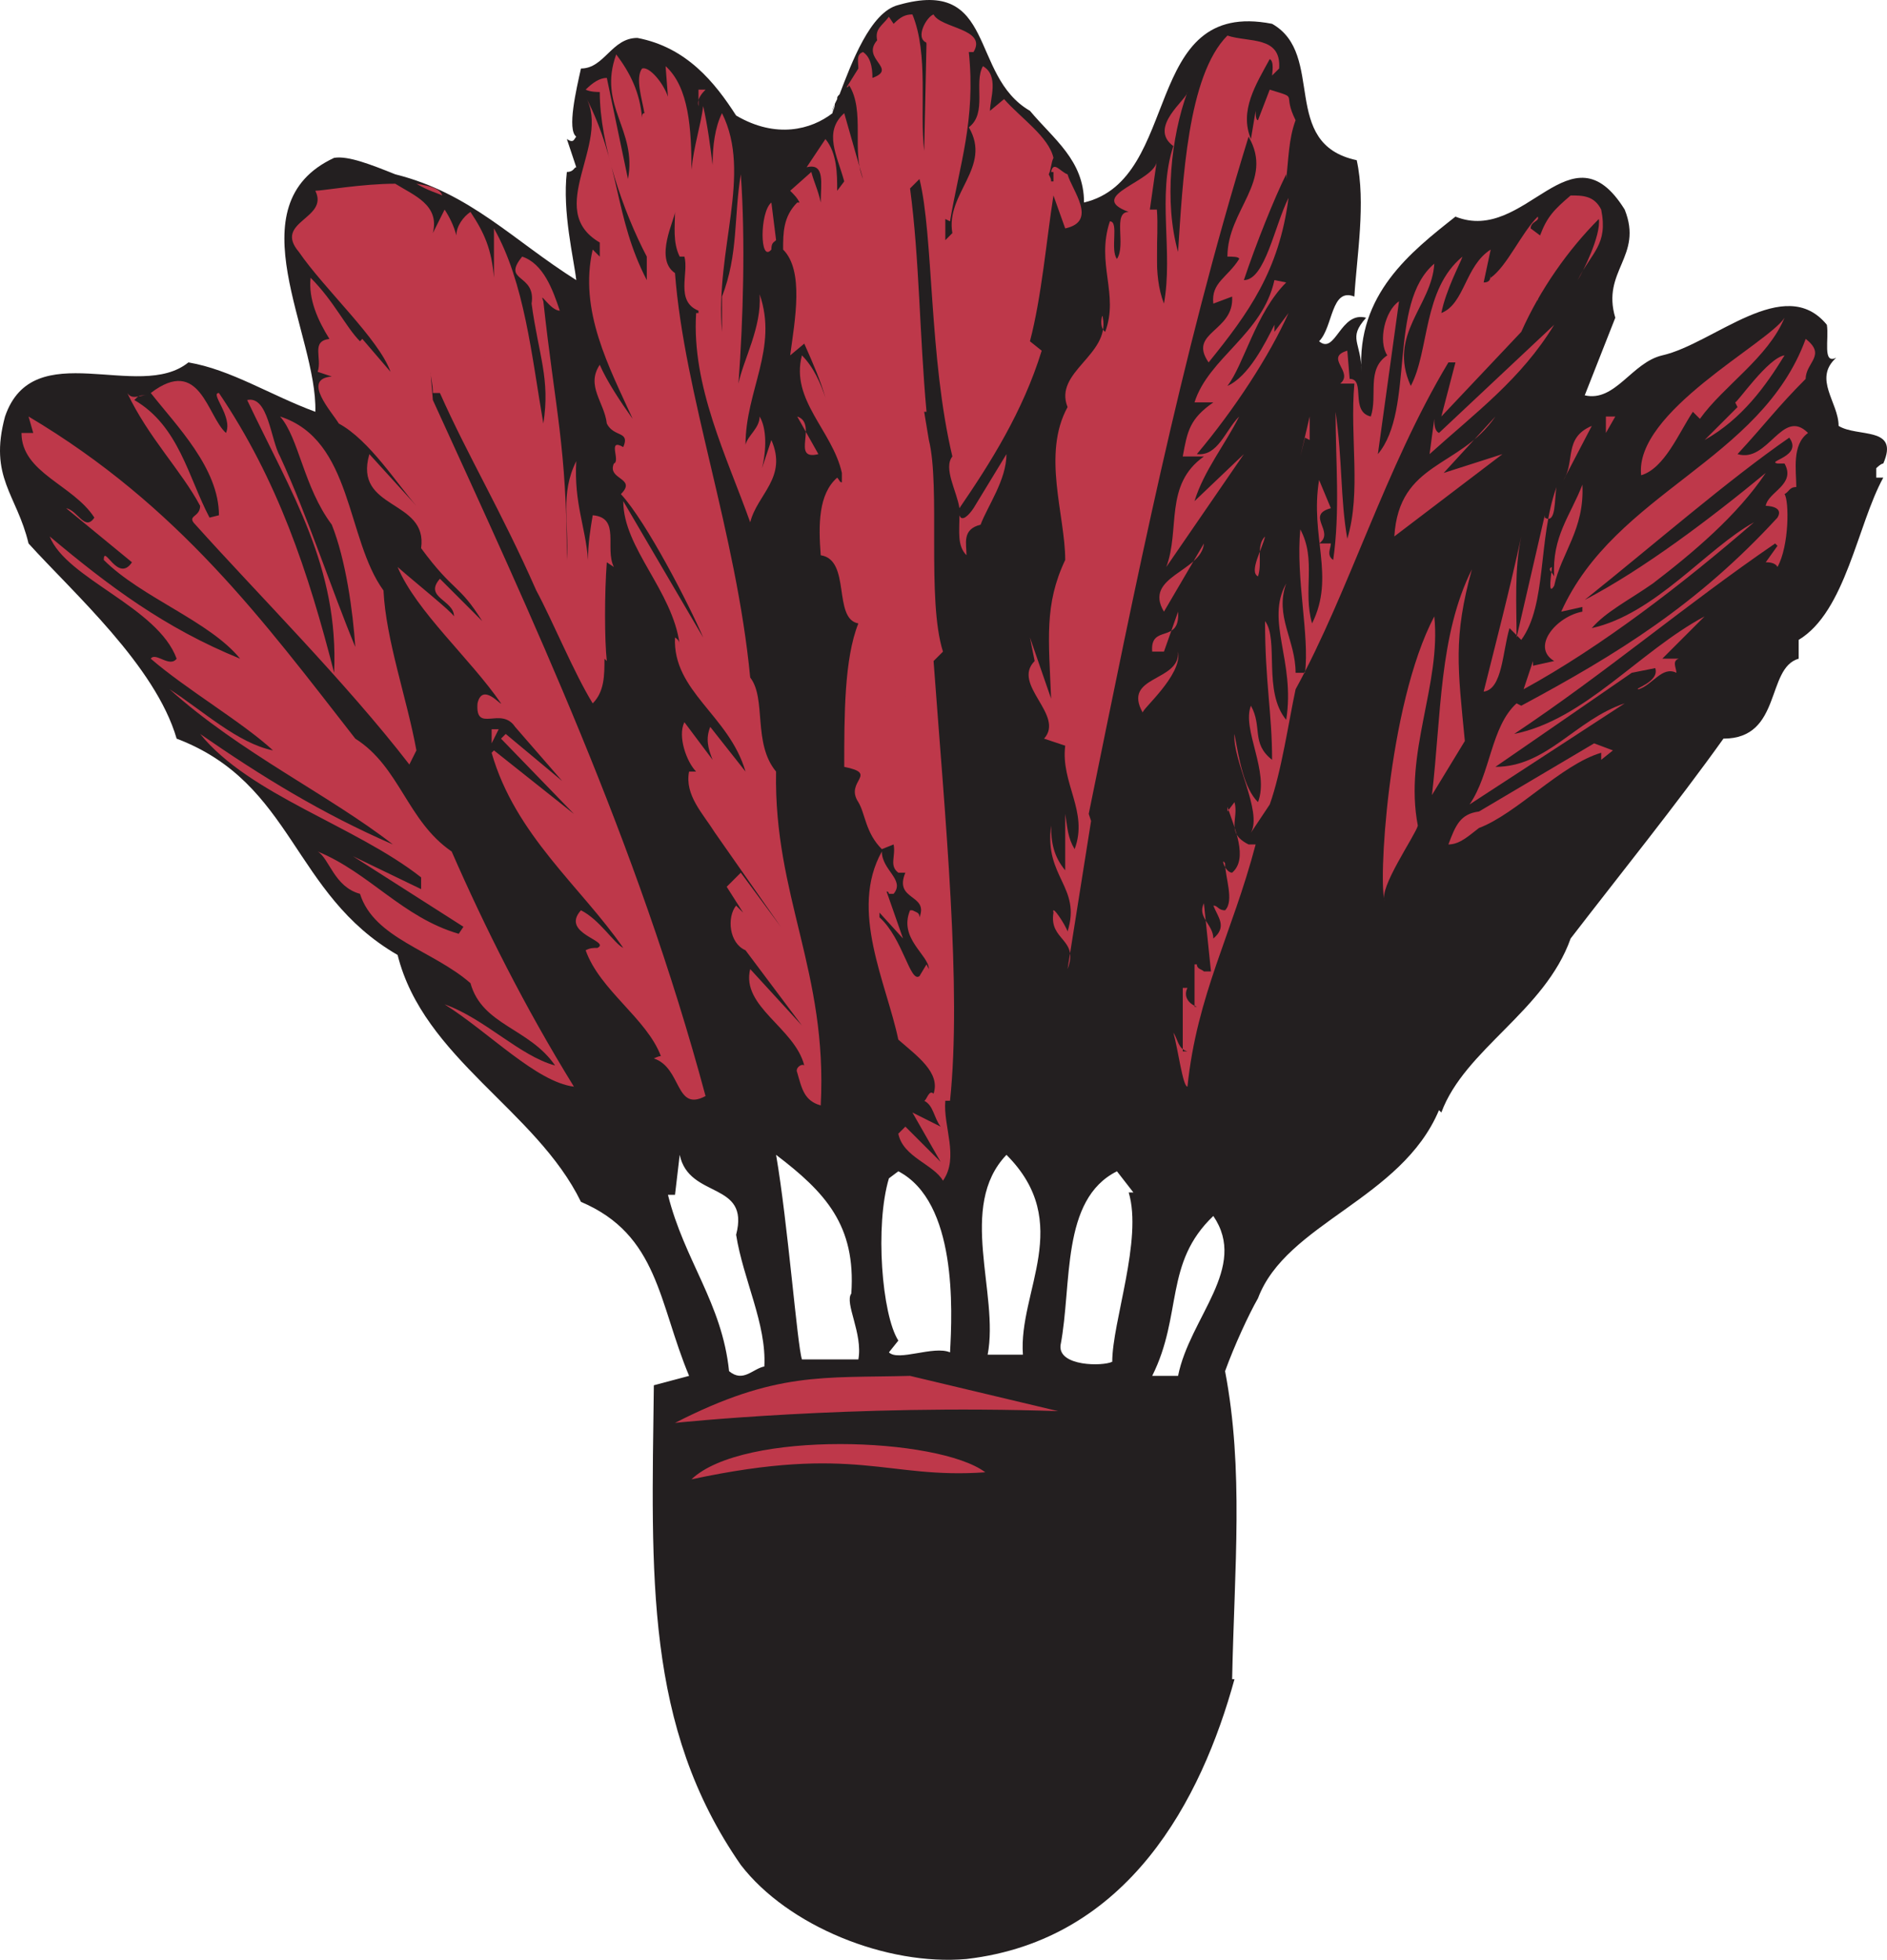 <svg xmlns="http://www.w3.org/2000/svg" width="602.042" height="625.103"><path fill="#231f20" fill-rule="evenodd" d="M600.854 147.846c5.25-12-8.25-8.25-14.25-12 0-7.5-8.25-15-.75-21.75-4.5 2.25-2.25-6-3-10.5-13.5-16.5-36 6-52.5 9.75-9.75 2.25-15 15-24.75 12.75l9.75-24.75c-4.5-15 9-19.5 3-34.5-17.25-27.75-31.5 11.25-54 2.25-14.25 11.25-31.5 24.75-30 49.5 0-9.75-4.5-10.5 1.5-17.25-8.25-2.25-9.75 12-15 7.5 4.5-4.5 3.75-17.25 11.25-14.25.75-12.75 3.75-30 .75-43.5-24.75-5.25-9.75-33.75-27-43.5-42-8.25-28.5 49.5-60 57 0-13.5-9.75-20.25-17.25-29.25-19.5-11.25-10.5-42.75-42-33.75-9 2.25-15 18.75-18.75 28.5-.75.75-.75.75-.75 1.5-.75 1.5-1.5 3-1.5 3.75l.75-2.25c0 1.5-.75 2.25-.75 3-6.75 5.25-18 8.25-30.75.75-6.75-10.5-15.75-21.75-31.5-24.75-8.25 0-10.5 9.75-18 9.75-1.5 6.75-4.5 19.5-1.5 21.75-.75.75-.75 2.25-3 .75l3 9c-.75 0-.75 1.5-3 1.5-1.5 12.75 2.25 27.75 3 34.5-20.25-12.75-33.75-27.75-57.75-33.75-7.5-3-15-6-19.5-5.25-32.25 15-5.25 56.25-6 81-14.25-5.25-27-13.5-40.5-15.75-15.75 12.75-49.5-9-58.5 17.25-5.25 19.5 3.75 24.75 7.5 40.5 14.25 15.75 40.5 39 47.25 62.25 37.5 14.25 36.75 49.5 70.5 69 8.25 33 44.25 49.5 58.5 78.75 24.75 10.5 24.75 32.25 34.5 55.5l-11.25 3c-.75 60.75-3 108.75 27.75 153 15 19.5 46.5 32.25 72 30 51.75-6 75-51 85.5-89.25h-.75c.75-36 3.75-66.75-2.25-98.25 3-8.25 7.5-18 10.5-23.25 9-24 45.75-31.5 57.75-60l.75.75c7.5-20.25 33-32.25 41.25-55.5 15-19.5 33.75-42.75 48.75-63.75 18.75 0 13.5-22.5 24-25.5v-6c15-9 18.75-36.75 27-51.75h-2.25v-3s1.5-1.5 2.25-1.5m-357 288c-3.75.75-6.75 5.25-11.25 1.5-2.25-21.75-14.25-35.25-19.5-56.25h2.25l1.5-12.75c3 14.25 22.5 8.25 18 25.5 2.25 14.25 9.75 28.5 9 42m30-2.25h-18c-1.5-4.5-4.5-43.5-8.25-65.25 15.75 12 25.5 22.5 24 44.25-2.25 3 3.75 12.75 2.25 21m29.25-2.25c-5.25-2.25-16.5 3-19.5 0l3-3.75c-5.25-8.25-7.5-36.75-3-51.75l3-2.25c18.75 9.75 17.25 44.25 16.5 57.75m23.25.75h-11.25c3.75-19.5-9.75-47.25 6-63.75 21.75 21.75 3.75 43.5 5.25 63.75m28.5 2.25c-3 1.5-17.25 1.5-16.5-5.25 3.75-19.5 0-46.5 18-55.5l5.25 6.75h-1.5c4.5 15-5.25 41.25-5.25 54m21 4.5h-8.25c9.75-19.5 3.75-36 19.5-51 11.25 16.5-7.5 32.25-11.25 51"/><path fill="#be384a" fill-rule="evenodd" d="M204.854 39.846v-2.25c-.75.75-.75 1.5 0 2.25m0 4.5 1.5-.75v3c3-3 0-4.5-1.5-6.75v4.5m15 23.25h.75v-13.5c-.75 3.75-1.5 8.25-.75 13.5"/><path fill="#be384a" fill-rule="evenodd" d="M186.854 30.846c11.25 21.75 9 38.25 19.5 58.5v-7.5c-7.5-14.25-15-36-15-52.5-.75 0-3 0-4.5-.75 2.25-2.25 4.5-3.75 6.75-3.75l6.75 32.25c3-15.75-9.75-23.25-3.75-39.75 4.5 6 7.5 12 8.25 20.25 0-.75 0-1.5.75-1.5-.75-4.5-3-11.25-.75-14.25 2.25-.75 6.75 4.5 8.25 9l-.75-9.75c7.5 6.75 8.25 20.25 8.25 33 .75-7.5 3-14.25 3.75-20.25 1.5 6.75 2.25 12.75 3 18.75 0-6 .75-12 3-16.5 9.75 19.5-2.25 43.5 0 69.75v-11.25c5.25-13.5 3.75-25.5 6-39 1.5 21 .75 46.5-.75 66.75 1.5-7.5 7.5-18 6.75-28.5 6 17.25-4.5 30.75-4.5 48 .75-3 4.5-5.25 4.5-9 2.25 3.75 2.25 10.5.75 16.5l3-9c5.25 12-4.5 17.25-6.75 26.25-7.5-21-18.75-43.5-17.25-66.75h.75v-.75c-7.5-3-3-12-4.5-17.25h-1.5c-2.25-4.5-1.5-9.75-1.5-14.25 0 2.25-6.75 15 0 19.5 3 39 19.5 82.5 24 129 5.25 6.75.75 21 8.25 30-.75 39.75 16.5 63.75 14.25 106.5-5.25-1.5-6-5.25-7.5-10.5-.75-1.5 1.5-3 2.25-2.25-3-12-20.25-18.75-17.25-30.75l16.5 18-18-24c-5.25-2.25-6-10.5-3-14.25l2.25 2.25-5.25-8.25 4.5-4.5 12.75 17.25-21-30c-3.75-6-9.75-12-8.25-19.5h2.25c-3-3-6-11.25-3.75-15.75l9 12c-1.5-3.75-2.25-6.75-.75-10.5l11.25 14.25c-5.25-18-23.25-25.5-22.5-42.75 0 0 1.5.75 1.5 2.25-2.25-17.25-18-30.75-18-45.75l25.5 43.5c-4.5-10.5-18-36.75-26.25-45.75 5.25-5.25-4.5-4.5-2.25-9.75 2.25-.75-2.25-8.25 3-5.25 2.25-5.25-3-3-5.25-7.5-.75-6.75-6.75-12-2.25-18.75 2.25 5.25 6.75 12 10.5 17.25-7.5-16.5-17.25-34.5-12.75-54l2.25 2.25v-4.5c-18-10.5 3.75-31.5-4.5-46.5m-45.75 31.5c-1.5-.75-4.5-1.5-8.25-3.75 4.5.75 7.5 1.5 8.25 3.75m67.5 275.25s1.5-.75 2.25-.75c-4.5-12-19.5-21-24-33.75 1.5-.75 2.25-.75 3.75-.75 4.5-2.25-12-4.5-5.25-12 6 3 10.5 10.5 13.5 12-13.5-19.5-34.5-36-42-62.25l.75-.75 25.5 20.25-23.25-24 1.5-1.5 18 15-15-17.25c-4.5-6.75-12.75 2.25-12-7.5 1.5-6.75 7.5.75 7.5 0-9.75-14.25-27-29.25-33-43.5 6 5.25 17.25 14.25 18 15.75 0-5.25-9.75-6-4.5-12l13.5 13.5c-7.5-12-9-9-19.5-23.25 2.25-15.75-21.75-12-16.5-30l15 16.5c-6-6.75-15-21-24.75-26.25-2.25-3.75-12-14.25-2.25-15l-4.5-1.5c1.5-4.5-2.25-9.75 3.75-10.5-3.75-6-6.75-12.75-6-19.5 7.5 7.5 11.25 15.75 15.75 20.25l.75-.75 9 10.5c-3.75-10.5-21-26.25-29.25-38.25-8.25-9.75 9.75-10.5 5.25-19.5 2.25 0 15-2.25 25.5-2.25 6 3.75 14.25 6.75 12 15.75l3.75-7.5c1.5 2.25 3 5.25 3.75 8.25 0-3 2.25-6 4.5-7.5 4.5 6.75 6.75 12 7.5 21v-15.75c9.75 17.25 12 40.5 15.75 62.25 2.25-14.25-1.5-21.75-3.75-38.25 1.5-9.75-9.75-6.75-3-15 6.75 2.25 9.75 10.5 12 17.25-3 0-6.75-6.75-5.25-3 3.75 34.5 7.5 46.5 7.5 82.5.75-12-2.25-21 3-31.5-.75 13.5 3 21 3.75 31.5 0-5.25.75-9.75 1.5-14.25 9 .75 3.75 10.5 6.75 16.5l-2.25-1.5c-.75 9.75-.75 24.75 0 31.5l-.75-.75c0 5.25 0 10.5-3.75 14.25-6-9.75-12.75-26.25-18-36-11.25-25.5-21.75-42.75-30.75-63h-2.25c0-3-.75-5.25-.75-6.75l.75 9c31.5 69 65.25 141 87 222-9.75 5.25-7.5-9-16.5-12m123.75-225.75c-6 19.5-16.5 36-26.25 50.25-.75-5.25-5.25-12.75-2.25-16.5-7.5-31.5-6-70.5-10.5-88.5l-3 3c3 22.5 3 46.5 5.25 71.25h-.75l1.5 9c3.75 15-.75 51 4.5 67.5l-3 3c3.75 51 9 104.25 5.25 140.25h-1.5c-.75 8.25 4.5 18-.75 25.5-3-5.25-12.75-7.5-14.25-15l2.25-2.25 11.25 11.25-9-15.75 9 4.5c-2.25-3-2.25-6.75-5.25-8.25.75 0 1.5-3.75 3-2.25 2.25-6.75-5.25-12-11.25-17.25-3.75-18-15.75-41.25-5.25-60 0 6 7.5 9 3.75 13.5h-1.5s0-.75-.75-.75l5.25 15-7.5-8.25v1.5c7.5 6.75 9.75 21 12.75 18.75l2.25-3.75.75 1.5c0-4.5-9.75-9.75-6-18.75h.75c1.5.75 2.25.75 2.25 2.25 3-7.5-8.25-5.25-4.5-14.25h-2.25c-3-2.25-.75-5.25-1.5-9l-3.75 1.5c-5.25-5.25-5.25-11.25-7.5-15-4.5-6.75 6.75-9-4.5-11.25 0-16.5 0-34.5 4.5-45.75-8.25-1.5-2.25-20.25-12-21.75-.75-9.75-.75-19.5 5.25-24.75.75.75.75 1.5 1.5 1.5v-3c-3-13.5-16.5-23.25-12.75-37.5 3.75 3.75 6 9 7.5 13.5-1.5-5.25-3.75-10.5-6.75-17.25l-4.5 3.75c1.5-11.25 4.5-27-2.25-33.75 0-5.25 0-10.5 4.5-15h.75c-.75-1.5-1.5-2.25-3-3.75l6.75-6c.75 3 2.25 6 3 9.75 0-6 1.5-12.75-4.5-11.25l6-9c3.75 4.5 3.75 11.25 3.75 16.5l2.25-3c-2.25-8.25-6.75-15.75 0-21.75l6 21c-3.75-9 .75-21.75-4.5-30 0 .75-.75.75-.75.75l3.75-6c0-2.25-.75-4.5 1.5-5.25 2.25 1.5 3 4.5 3 8.25 8.25-3-3.75-6 1.5-12-.75-3.75 1.5-4.5 3.75-7.5l1.5 2.25c2.25-2.25 3.75-3 6-3 5.25 12.75 2.25 30.75 3.75 43.5l.75-34.5c-3.75-1.5 0-8.25 2.25-9 2.25 4.5 17.25 4.5 12.75 12h-1.5c2.25 21.75-3 36-6 54l-1.5-.75v6.75l2.25-2.25c-2.25-12.75 12.75-21 5.25-33.75 6-4.5 1.5-14.25 4.5-19.5 5.25 3 2.25 10.5 2.25 14.25l4.5-3.75c5.25 6 14.25 12 15.75 18.75-.75 1.5-.75 3.75-1.5 5.25.75 1.5.75 1.5.75 2.25h.75v-3h-.75c.75-3.75 3 0 5.25.75 1.5 5.25 9.75 15-.75 17.25l-3.75-10.5c-2.25 14.25-3.75 32.25-7.5 46.5l3.75 3"/><path fill="#be384a" fill-rule="evenodd" d="M213.104 30.846v4.5c.75-1.5 0-3 0-4.5m-66.75 46.5v-.75s0-.75-.75-1.5c0 .75 0 1.5.75 2.25m39 119.25 1.5 14.25c.75-6.75.75-13.5.75-20.25-.75 2.25-.75 4.5-1.5 7.5l-.75-1.5m-27.75-65.25-.75-27.75v2.25l-3 2.25c.75-14.25-6-16.5-6-33l-1.5 1.5c6 17.25 8.25 41.25 11.25 56.25v-1.5m-42.75-12.75-9.75-10.5c3 4.5 6 8.25 9.75 10.5m72.75 72c.75-4.5 0-8.25 0-12v12m34.5 55.5c.75 0 1.5.75 2.25.75-.75-.75-1.5-.75-2.25-.75m14.25 9 6 8.25c-.75-2.25-3-5.25-6-8.25m5.25 44.25c1.5 2.25 3 6 6 9.75l-6-9.75m-4.5-8.25 4.5 8.25c-1.5-3-2.25-6-4.5-8.25m-9.75-48.75c2.25 4.5 6 9 9 12.75l-9-12.75m-25.5-108.75c1.5 3 2.25 6 3.75 9 .75-.75-.75-4.5-3.75-9m21-66h-2.25v1.5c.75-.75 1.5-1.5 2.25-1.5m5.25 3c0-6 0-12-.75-18 0 6.75.75 13.5.75 18m7.5 51.75c-.75 1.5-.75 3.75-.75 5.25 0-1.5 0-3.75.75-5.25m-12.75-47.25h-.75c-.75-1.5-.75-3.75-1.5-6-1.5 2.25 0 7.5 2.25 6m20.25 74.25-.75 3c.75-.75.75-1.5.75-3m-18.75-59.25-1.5 9c2.25-2.25 1.5-5.25 1.5-9m39-19.5c0-2.25-.75-3.75-1.5-6 0 2.25 0 4.5 1.5 6m-8.25-6c2.25 3.75 3 9.75 3.75 15.75-.75-5.25 1.5-12.75-3.75-15.75m15.75 3.75c0-3.75 0-6.75-1.5-10.5-.75 3 .75 7.5 1.5 10.5m-7.5 58.5c.75.75.75 1.5 1.5 2.25-.75-.75-.75-1.5-1.5-2.25m2.25-57.75-2.25 1.5c3 9.75 5.25 19.5 7.5 23.25l-5.25-24.75m7.5 90c-1.5-1.5-3-3-4.5-5.25.75 3 2.25 3.75 4.5 5.25m-8.25-30c1.5 4.5 3 9 6 13.5-3-3.75-4.5-8.25-6-13.5m9 69v.75c0 .75.75.75.75.75l-.75-1.5m3 .75c-.75.75-1.5.75-2.25.75l15.75 25.5-13.5-26.25m-6-130.5v.75c.75.75.75 0 0-.75m4.5 98.25h1.5c2.25.75 1.5 3 1.5 5.25 2.25-9.75-1.5-11.25-5.25-12.75 1.5 1.5 2.25 3.75 2.25 7.5m43.5-35.25c4.5-5.25 7.5-13.5 9.75-22.5-3.75 6-6.75 15-9.75 22.5m-23.25-119.25v1.5c0 .75.75.75.75.75l-.75-2.25m39 44.25c-6.75 18-9.75 33.75-14.25 52.5 2.25-9.75 14.25-33.75 14.25-52.5m-18.75 81.75c.75-2.25 2.25-4.5 3-6.75l-2.25-1.5-.75 8.25m-30.75-130.5 1.5 3.75c0-1.5 0-3-1.5-3.75m-6.75 33.75h2.25v-16.5h-2.25c.75 5.25-.75 11.25 0 16.5m2.25-29.25-.75.75c.75.75.75 1.5 1.5 3 0-1.5-.75-2.25-.75-3.75m20.25 52.5.75-28.5c0 2.25-.75 5.25 1.5 6.75l.75-24c3 17.25-3.75 33.75-3 45.75m90-11.25c3-9-2.25-24.75 3-29.25 3 11.25-4.5 17.25-3 29.25m-4.5-19.5c-5.25 1.5-.75-2.25 0-4.5v4.5m7.5 45.75c6.75-12 9-33.75 12.75-48.75 8.25 15.75-6 34.5-12.75 48.75m-112.5-45.75h1.5v14.25h-1.5v-14.25m100.5 24c-3-3 1.5-13.5 2.25-19.5l-2.25 19.5m-75.75 28.5 9.75-45.75-2.25 20.25zm2.25 15.75c-1.5-15 6.75-24.75 8.25-37.5-1.5 10.5-3.75 25.5-8.25 37.5m182.25-6v-1.5l-18.75 19.5 31.5-45c-2.25 9-12 20.25-12.75 27m-123-26.25h1.5v17.25h-1.5v-17.25m-104.25 24.75 2.25-2.25c0 11.25 5.25 7.5 5.25 19.5-3.75-10.5-9.75-19.5-9-30-2.25 5.25 2.25 7.5 1.5 12.75m7.5 33.75c-3.75-12-15-21.75-14.25-39.75l14.25 39.75m198-28.5 3-9.75-3 6zm-240.75 1.5h1.5v12.75h-1.5v-12.75m78 0h.75v5.25h-.75v-5.25m131.25 51.75c-5.25-3.75-2.25-13.5-3-20.25 3.75 4.5 1.5 9.75 3 20.25m-343.5 37.5v-6l-2.25 2.25c-4.5-18-12.75-32.25-17.25-51 7.5 19.5 15 35.25 19.5 54.75m28.5 32.25c-3-16.5-6.75-38.25-14.25-49.5-3-11.25-4.5-21-9-30.75 9.75 20.25 21.75 53.25 23.25 80.25m385.5-21.75c-4.5 1.5-5.25 6.75-11.25 6.75 4.5 0 4.5-5.25 11.25-6.75m-165.75 77.25-1.5 1.5v-2.25zm-174.75 46.5c-1.5 0-12.75-1.5-13.5-7.5l13.5 7.5"/><path fill="#be384a" fill-rule="evenodd" d="M391.604 11.346c-12.75 12.75-14.25 46.5-15.75 69-4.5-15.75-2.25-36.75 3-51 0 2.25-12.75 11.25-4.5 17.25-5.25 15.75 0 33.75-3 50.25-3.75-9.75-1.5-20.25-2.25-30h-2.25l2.25-15.75c0 6.75-23.25 11.25-9 16.5-5.25 0-.75 10.5-3.75 15-2.25-3 .75-12-2.25-12-4.5 13.5 3 23.25-1.5 35.25-2.25-1.5-.75-6.75-.75-4.5 2.25 12-15.75 17.25-11.25 28.5-8.25 15-.75 34.5-.75 48.75-6.75 14.25-5.25 25.5-4.5 44.25l-6.75-19.5 1.5 7.5c-7.5 7.5 9.75 17.25 3 24.75l6.75 2.25c-1.5 12 7.5 21 3 33-2.25-3.75-2.25-6.75-3-11.25v18c-3.75-4.5-4.5-9-4.5-14.25-2.25 16.5 9.75 19.5 5.25 33.75-.75-2.25-5.25-9-4.5-6-1.5 9 8.25 8.25 4.5 18l7.5-47.25-.75-2.25c15-73.5 29.25-145.5 51-216 8.25 14.25-6.75 23.25-6.75 38.25 1.5 0 3.75 0 3.75.75-3.75 6-9 7.5-8.25 14.25l6-2.25c.75 11.25-14.25 11.25-7.5 21 12.75-15.75 22.5-29.25 25.5-52.5-4.5 9-7.5 26.25-14.25 26.25 3.75-11.25 9.75-26.25 13.5-33.75v1.5c.75-6 .75-12.75 3-18.75-4.5-9 1.5-6.75-8.25-9.75l-3.75 9.75c-.75 0-.75-2.25-.75-3l-1.5 9c-3.75-9 1.5-17.25 6-25.5 1.5.75.75 4.5.75 5.25l2.25-2.25c.75-10.5-9.75-8.25-16.5-10.5m-168.75 17.25v5.25c-.75-2.25 1.5-4.5 2.25-5.25h-2.25m195 15.75-4.5 18.75 4.5-18.75m83.25 18c-5.25 4.5-7.5 6.75-9.75 12.75l-3-2.25c0-2.25 3-2.25 2.25-3.75-5.25 5.25-9.75 15.75-15 19.5v-1.5c0 1.5 0 3-2.25 3l2.25-10.5c-8.25 5.25-8.25 17.25-15.75 20.25 1.5-7.5 6-15.75 6.75-18-12.75 10.5-10.5 30-16.5 41.25-7.5-16.5 6.75-25.5 7.5-39-15 12.75-6 46.5-18 60.75l6.75-48.75c-4.5 3-6.75 12.75-3.75 17.25-6.75 4.5-3 12.75-5.25 19.5-6.75-1.5-1.5-12-6.75-12l-.75-9c-7.5 2.25 2.25 6.75-2.25 10.5h4.5c-1.5 17.25 2.25 34.5-2.25 49.5-2.25-12.75-1.5-24.75-3.75-40.5 0 15.75 1.5 31.5-.75 47.25-2.25-1.5-.75-3.75-.75-5.25h-3.75c5.25-3.75-4.5-9 3.75-11.25l-3.75-9c-3 18 5.25 30.75-2.25 45.75-3-10.5 1.5-20.25-3.75-30-1.5 15.75 3 33.75 1.5 45.75h-3c0-10.5-6.75-18-3-28.5-6.75 12 3 24.75 0 43.5-7.5-9-2.25-25.5-6.75-31.5 0 19.5 2.25 29.25 2.25 44.25-6.75-5.25-3-10.5-6.75-17.25-3 7.5 6 21 2.25 30.75-4.5-4.5-6-13.5-7.5-21.75-.75 8.25 9 24.75 5.25 31.5l6-9c3.75-10.5 6-26.25 8.25-36.75 17.25-31.5 28.5-70.5 48.75-104.25h2.25l-4.5 17.25 25.5-27c6-13.5 15-26.25 24.75-36 .75 5.25-5.25 17.25-6.75 19.5 4.5-9 9.75-11.25 7.5-22.5-2.25-4.5-6-4.5-9.75-4.5m-255 2.25c-3.75 3-3.75 19.5 0 15 0-2.25.75-2.25 1.5-3l-1.5-12m-60.75 5.25 1.5 7.5-1.5-7.5"/><path fill="#be384a" fill-rule="evenodd" d="M406.604 89.346c-3.75 17.25-21 24.75-25.5 39h6c-7.5 5.25-8.25 9-9.75 17.25h6.75c-12.75 9-7.5 23.25-12 35.25l24.75-36-15.75 15c3-9.75 9.75-18 14.25-27-4.5 4.5-6.75 12.75-13.5 12 12-14.25 23.25-31.5 29.25-45l-4.5 6v-2.25c-3 6-8.25 16.5-15 19.5 5.25-6.75 9-23.25 18.75-33l-3.75-.75m117 62.25c7.5-2.25 12-13.5 16.5-20.25l2.25 2.25c7.5-10.5 21.75-19.5 27-32.25-5.25 8.25-48 30-45.75 50.25m-27.75-48-36.75 34.5c-1.5-.75-1.5-3-1.5-4.5l-1.5 11.25c15-13.5 29.25-24 39.75-41.25m80.25 4.5c-14.25 39-60.75 48.75-78 87l6.75-1.5v1.5c-8.25 1.5-16.5 11.25-9 15.75l-6.75 1.5v-1.5l-3 9c24.75-13.5 51-33.75 73.5-53.25-15 8.25-31.5 29.25-51.75 33.75 4.5-5.25 12-9 19.5-14.25 12.75-9.75 27-21.75 36-35.25-17.25 14.25-39 30.75-57.75 40.5 22.5-18 45.75-38.25 65.25-51.75 4.5 6-7.5 7.5-3.75 8.25h2.25c3.75 6.75-5.25 9-6 13.5 0 0 6 0 3.75 3.75-25.5 27.75-51 43.5-81.75 60l-1.5-.75c-8.25 7.5-8.25 22.5-15 32.25l49.5-32.25c-15.75 5.25-24.75 20.25-41.25 20.25l43.5-30 7.5-1.5c1.5 4.5-7.5 6.75-5.25 6.75 4.5-1.5 7.5-7.5 12-5.25 0-1.5-1.5-3.75.75-4.5h-5.25l13.5-13.5c-21 11.25-38.25 33-60.75 37.5 29.25-19.5 54.75-41.25 83.25-60.75l.75.75-3.75 5.25c.75 0 3 0 3.75 1.5 3.75-6.75 3.75-21 2.25-23.25 1.5-.75 1.5-2.25 3.75-2.25 0-5.25-1.5-13.5 3.75-17.25-8.25-8.25-12.75 9.75-22.5 6.75 9-9.75 12.75-15 21.75-24 0-5.25 6.75-7.5 0-12.75"/><path fill="#be384a" fill-rule="evenodd" d="M569.354 113.346c-5.25.75-15 15-15.75 15l.75 1.5-10.5 10.5c12-6.75 19.5-17.25 25.5-27m-521.25 12c8.25 10.5 21.75 24 21.75 39l-3 .75c-6.75-12.75-9.75-29.25-24-37.5 1.5-1.5 1.5-1.5 3.75-1.5-2.25 0-4.5 1.5-6-.75 6.75 14.25 17.25 24.75 23.25 36 0 3.75-4.5 3-1.5 6 19.5 21.75 48 50.25 68.25 76.5l2.25-4.5c-3-16.5-9.75-35.25-10.5-51-12-16.5-9.75-48-33-55.5 6 6.75 7.5 22.5 16.5 34.5 4.5 11.25 6.75 27.75 7.5 39-7.5-18-15-41.25-24-60.75-3-5.25-3.75-19.5-10.5-18 14.25 30 29.25 53.25 27.75 87-8.25-32.25-18-61.5-36.75-89.25-3 0 4.5 7.5 2.25 12.75-6-5.25-8.25-24.75-24-12.75m-39 7.5 1.5 5.25h-3.75c0 12.75 16.5 16.5 23.25 27-3 4.5-5.25-2.25-9-3l21 17.25c-4.5 6.75-9-6-9-.75 12 12 33.75 19.5 43.5 31.5-24-9.75-42-23.25-60.75-39 5.25 13.5 34.5 22.5 40.5 39-2.25 3-6.75-2.25-8.25 0 11.25 9.75 29.25 20.25 39 29.25-11.25-2.25-22.5-12.75-33-19.5 22.5 20.25 51 33.75 71.25 49.5-22.5-9.75-42-21.75-61.5-35.25 15.75 19.5 49.5 29.25 70.5 45.75v3.75l-21.75-10.5 35.25 22.5-1.5 2.25c-18-5.25-28.5-19.5-45-26.25 3.75 2.25 5.25 11.25 13.5 13.5 4.5 14.25 23.25 18 35.25 28.5 3.75 13.5 18.75 14.25 27 26.25-11.25-3-22.5-15-35.25-19.5 14.25 9 29.25 24.75 41.25 26.25-15.75-25.5-28.5-51-39-75-14.25-9.75-16.5-27-30.75-36-29.25-37.5-56.25-74.25-104.25-102.75m252 12c-9 2.25 0-9.75-6.75-12l6.75 12m156.75-4.5v-7.5l-3 12.75 1.5-6 1.5.75m42.75 10.5 16.5-18c-11.25 16.5-30.75 14.25-32.25 38.25l34.5-26.25-18.75 6m54.75-18h-3v5.25zm-16.5 20.25c3.75-6 0-13.5 9-17.25l-9 17.25m-177.75-8.25-10.5 17.25c-1.5 2.25-3.75 4.5-4.5 2.25 0 5.25-.75 9.75 2.25 12.75 0-3.75-1.5-8.25 4.5-9.75 2.25-6 8.25-14.25 8.25-22.5m-65.25 3-1.5 14.25 1.5-14.25m249 6.75c-3.75 9.75-9.75 16.5-9 29.25-.75-1.5-2.25-2.25-.75-3 0 1.5-1.5 9.75.75 6 2.25-10.5 9.75-18 9-32.25m-8.25.75c-.75 3.75 0 12-3.75 9.75v-.75l-9 39c0-10.5-.75-21.75 1.5-32.25-3.75 17.25-8.25 34.5-12 49.5 6-.75 6-12.75 8.25-20.25l3.75 3.75c8.25-11.25 5.25-32.25 11.25-48.75m-95.25 28.5c-3-1.5 1.5-9 2.25-12.75-3 3-.75 8.25-2.25 12.75m-17.25-10.5c-.75 9-19.5 10.5-12.75 21.75l12.75-21.75m85.5 8.25c-10.5 21-9.75 46.5-12.75 72l10.5-17.25c-2.25-23.25-3.75-33 2.25-54.75m-68.25 5.25 2.25 6.75-2.25-6.75m-30 21 4.5-12.75c.75 10.5-9 3.75-8.25 12.75h3.75m86.25-11.25c-15 28.5-18 87-15.75 90.75-2.25-3.75 9.75-21 10.5-24-4.5-23.25 7.5-45 5.25-66.75m-81.75 11.25c.75 9.75-18 7.5-11.25 19.5-.75-.75 12.75-12 11.25-19.5m-219 29.25v-4.5h2.25zm357.75 2.25-6-2.25-36.75 21.75c-6 .75-7.5 4.5-9.75 10.5 3.75 0 6.75-3 9.75-5.25 12-4.5 26.25-20.25 39-24v2.25l3.75-3m-123.75 3 .75 6.75-.75-6.75m3 13.5-2.25 3v-1.5c2.25 6.75 6.75 16.5 1.5 21-2.25 0-3.75-5.25-2.25-3 0 4.5 3 12 0 15-2.25 0-2.25-1.5-3.75-1.5 1.5 3.75 4.5 6.75 0 10.5 0-4.5-5.25-6.75-3-11.25l2.25 21.75h-2.25c-.75-.75-2.25-.75-2.25-2.25h-.75v13.5h.75c-2.25-.75-4.5-3-3-6h-1.5v20.25h1.5c-3-.75-3-3.75-4.5-6 1.5 5.25 3 17.25 4.5 17.25 3-29.25 14.25-48.75 21.75-77.25h-2.25c-7.5-3.75-3-8.25-4.5-13.5m-103.5 183c-27.75.75-42.75-1.5-75 15 0 0 56.25-6 122.25-3.75l-47.25-11.25m-69.75 33c52.5-11.25 62.25 0 93.75-2.25-15-11.25-77.25-13.5-93.75 2.25"/></svg>
